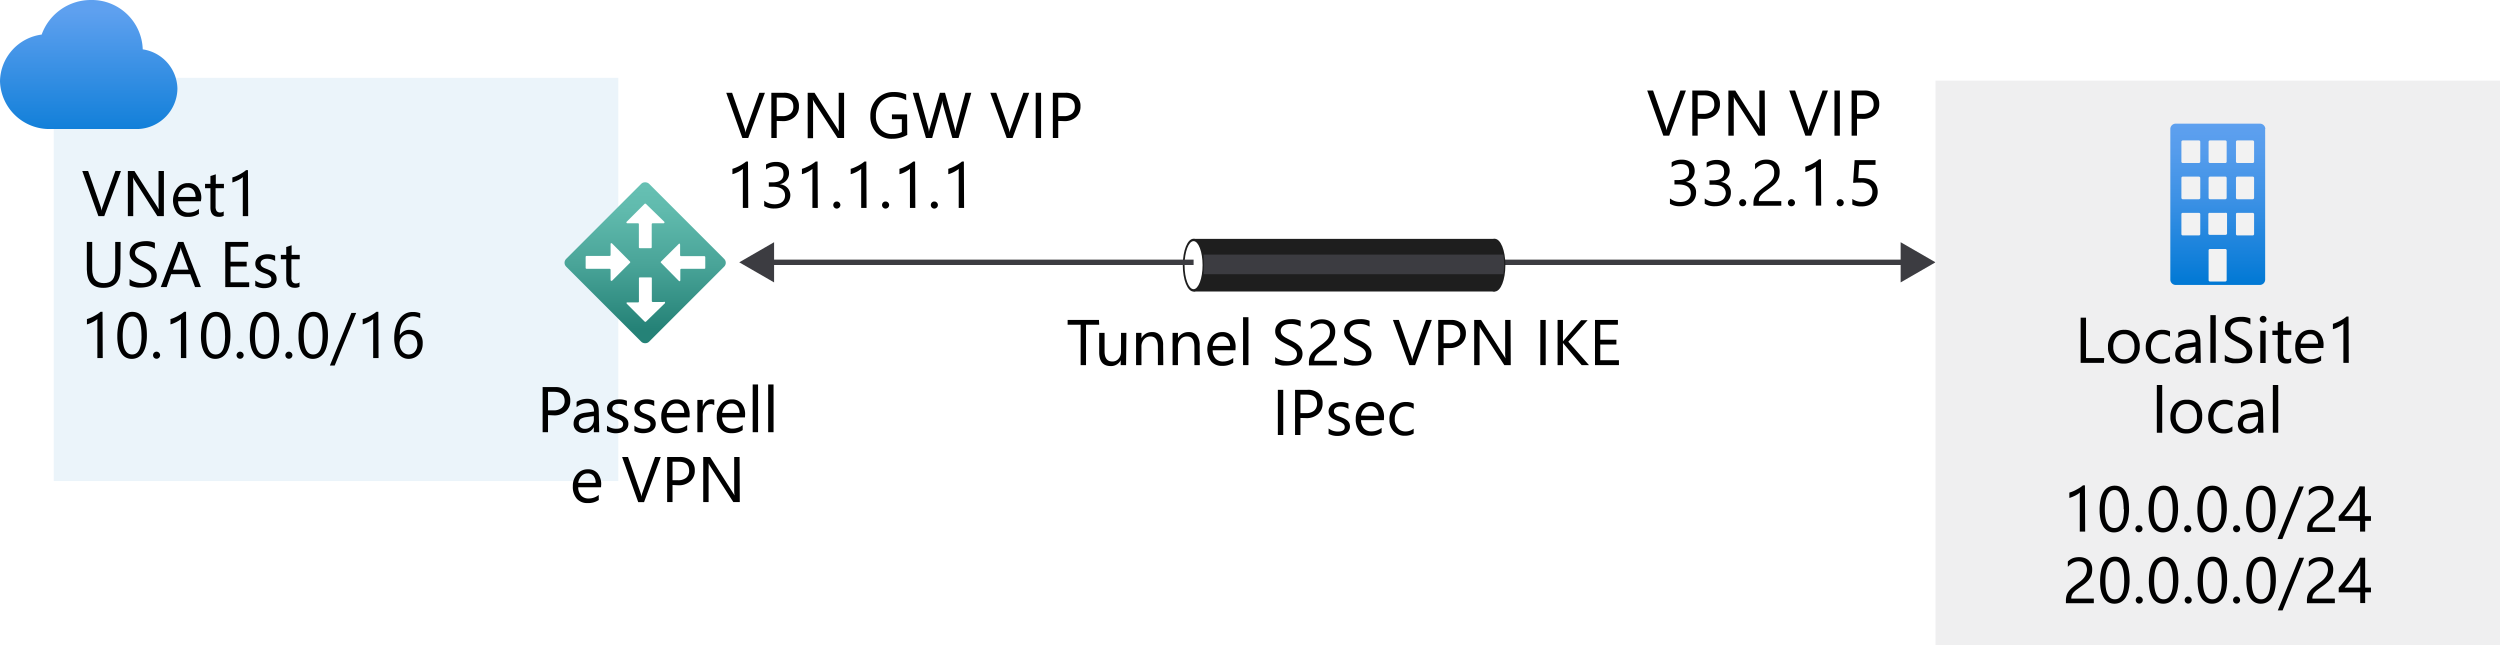<svg id="Layer_1" data-name="Layer 1" xmlns="http://www.w3.org/2000/svg" xmlns:xlink="http://www.w3.org/1999/xlink" viewBox="0 0 465 120"><defs><style>.cls-1{fill:#fff;}.cls-2{fill:#0072c6;}.cls-2,.cls-8{opacity:0.08;isolation:isolate;}.cls-3{fill:none;stroke:#3c3c41;stroke-miterlimit:10;}.cls-4,.cls-8{fill:#3c3c41;}.cls-5{fill:#1e1e1e;}.cls-6{fill:url(#linear-gradient);}.cls-7{fill:url(#linear-gradient-2);}.cls-9{fill:url(#linear-gradient-3);}.cls-10{fill:#f2f2f2;}</style><linearGradient id="linear-gradient" x1="16.5" y1="434.22" x2="16.5" y2="467.23" gradientTransform="translate(0 -438)" gradientUnits="userSpaceOnUse"><stop offset="0.18" stop-color="#5ea0ef"/><stop offset="1" stop-color="#0078d4"/></linearGradient><linearGradient id="linear-gradient-2" x1="119.22" y1="501.02" x2="119.22" y2="472.82" gradientTransform="translate(380.95 -381.37) rotate(45)" gradientUnits="userSpaceOnUse"><stop offset="0" stop-color="#258277"/><stop offset="0.42" stop-color="#49a498"/><stop offset="0.78" stop-color="#60baad"/><stop offset="1" stop-color="#68c2b5"/></linearGradient><linearGradient id="linear-gradient-3" x1="412.51" y1="461" x2="412.51" y2="491" gradientTransform="translate(0 -438)" gradientUnits="userSpaceOnUse"><stop offset="0" stop-color="#5ea0ef"/><stop offset="0.18" stop-color="#559cec"/><stop offset="0.47" stop-color="#3c91e5"/><stop offset="0.84" stop-color="#1380da"/><stop offset="1" stop-color="#0078d4"/></linearGradient></defs><title>OJ104738175</title><g id="Shapes"><rect class="cls-1" width="465" height="120"/><rect class="cls-1" x="10" y="14.48" width="105" height="75"/><rect class="cls-2" x="10" y="14.48" width="105" height="75"/><line class="cls-3" x1="354.62" y1="48.79" x2="278.51" y2="48.79"/><polygon class="cls-4" points="353.52 45.05 360 48.79 353.52 52.53 353.52 45.05"/><rect class="cls-5" x="222.01" y="44.43" width="56" height="9.79"/><ellipse class="cls-1" cx="222.01" cy="49.32" rx="1.84" ry="4.69"/><path class="cls-5" d="M222,54.23c-1.12,0-2-2.16-2-4.91s.88-4.91,2-4.91,2,2.16,2,4.91S223.13,54.23,222,54.23Zm0-9.38c-.91,0-1.67,2-1.67,4.47s.76,4.47,1.67,4.47,1.68-2,1.68-4.47S222.92,44.85,222,44.85Z"/><ellipse class="cls-5" cx="278.01" cy="49.32" rx="1.84" ry="4.69"/><path class="cls-5" d="M278,54.23c-1.12,0-2-2.16-2-4.91s.88-4.91,2-4.91,2,2.16,2,4.91S279.13,54.23,278,54.23Zm0-9.38c-.91,0-1.68,2-1.68,4.47s.77,4.47,1.68,4.47,1.67-2,1.67-4.47S278.92,44.85,278,44.85Z"/><path class="cls-4" d="M279.62,51H223.85a22.12,22.12,0,0,0,0-3.64h55.77A11.12,11.12,0,0,1,279.62,51Z"/><line class="cls-3" x1="222.01" y1="48.79" x2="142.88" y2="48.79"/><polygon class="cls-4" points="143.98 45.05 137.5 48.79 143.98 52.53 143.98 45.05"/><path class="cls-6" d="M33,16.47a7.54,7.54,0,0,0-6.45-7.29A9.48,9.48,0,0,0,16.93,0,9.71,9.71,0,0,0,7.75,6.43,8.91,8.91,0,0,0,0,15.14,9.18,9.18,0,0,0,9.31,24H25.63A7.62,7.62,0,0,0,33,16.47Z"/><rect class="cls-7" x="109.1" y="37.97" width="21.8" height="21.8" rx="1.01" transform="translate(0.59 99.17) rotate(-45)"/><path class="cls-1" d="M116.57,41.24l3.32-3.32a.2.2,0,0,1,.25,0l3.41,3.32a.17.17,0,0,1,0,.23.19.19,0,0,1-.16.06h-2a.18.18,0,0,0-.17.17h0V46a.16.16,0,0,1-.16.16H119a.16.16,0,0,1-.17-.14V41.7a.17.17,0,0,0-.16-.17h-2a.18.18,0,0,1-.16-.2h0A.15.15,0,0,1,116.57,41.24Zm7,15.26-3.41,3.32a.2.2,0,0,1-.25,0l-3.32-3.32a.18.18,0,0,1,0-.25h2.09a.17.17,0,0,0,.16-.17V51.75a.17.17,0,0,1,.15-.16h2.09a.16.16,0,0,1,.16.16h0V56a.18.18,0,0,0,.17.17h2a.18.18,0,0,1,.24,0,.19.19,0,0,1,0,.27.27.27,0,0,1-.12.06Zm-10-4.38V50.18a.18.18,0,0,0-.17-.18h-4.29a.18.18,0,0,1-.18-.16V47.78a.18.18,0,0,1,.18-.18h4.29a.17.17,0,0,0,.17-.16v-2a.16.16,0,0,1,.1-.2.16.16,0,0,1,.19.06l3.32,3.35a.17.17,0,0,1,0,.23h0l-3.32,3.32a.16.16,0,0,1-.22,0,.15.15,0,0,1-.07-.16Zm12.93-6.64v2a.17.17,0,0,0,.17.16H131a.19.19,0,0,1,.18.18v2.06A.18.18,0,0,1,131,50h-4.29a.19.19,0,0,0-.17.18v1.94a.17.17,0,0,1-.13.18.14.14,0,0,1-.15-.06l-3.32-3.37a.15.15,0,0,1,0-.21h0l3.32-3.3a.16.16,0,0,1,.21,0h0a.16.16,0,0,1,0,.14Z"/><rect class="cls-1" x="360" y="15" width="105" height="105"/><rect class="cls-8" x="360" y="15" width="105" height="105"/><path class="cls-9" d="M421.32,24V52a1,1,0,0,1-1,1H404.68a1,1,0,0,1-1-1V24a1,1,0,0,1,1-1h15.67a1,1,0,0,1,1,1Z"/><path id="a1bc77ea-5288-41a0-8f9a-2d282cf54a86" class="cls-10" d="M406,26.12h3a.25.25,0,0,1,.25.25v3.71a.26.26,0,0,1-.25.24h-3a.25.25,0,0,1-.26-.24h0V26.37A.26.26,0,0,1,406,26.12Zm5.05,0h2.86a.25.25,0,0,1,.25.25h0v3.71a.26.26,0,0,1-.25.24h-2.86a.26.26,0,0,1-.25-.24h0V26.37A.25.25,0,0,1,411.05,26.12Zm5.05,0H419a.26.26,0,0,1,.26.25v3.71a.25.25,0,0,1-.26.24h-2.86a.26.26,0,0,1-.25-.24h0V26.37a.25.25,0,0,1,.25-.25ZM406,32.85h3a.26.26,0,0,1,.25.24V36.8a.26.26,0,0,1-.25.26h-3a.26.26,0,0,1-.26-.26h0V33.09a.25.25,0,0,1,.26-.24Zm5.05,0h2.86a.26.26,0,0,1,.25.24h0V36.8a.26.26,0,0,1-.25.26h-2.86a.26.26,0,0,1-.25-.26V33.09A.26.26,0,0,1,411.05,32.85Zm5.05,0H419a.25.25,0,0,1,.26.24h0V36.8a.26.26,0,0,1-.26.26h-2.86a.26.26,0,0,1-.25-.26V33.09a.26.26,0,0,1,.25-.24ZM406,39.59h3a.25.25,0,0,1,.25.25h0v3.7a.25.25,0,0,1-.25.25h-3a.26.26,0,0,1-.26-.25V39.76A.26.26,0,0,1,406,39.59Zm5.05,0h2.86a.25.25,0,0,1,.32.13h0v3.71a.26.26,0,0,1-.24.25H411a.25.25,0,0,1-.25-.25h0V39.76a.25.25,0,0,1,.28-.17Zm0,6.72h2.86a.25.25,0,0,1,.25.25h0v5.56a.26.26,0,0,1-.25.24h-2.86a.26.26,0,0,1-.25-.24V46.56a.25.25,0,0,1,.25-.25h0Zm5.05-6.72H419a.26.26,0,0,1,.26.25v3.7a.26.26,0,0,1-.26.25h-2.86a.25.25,0,0,1-.25-.25h0V39.76a.24.24,0,0,1,.23-.17Z"/></g><path d="M22.5,31.8l-3.11,8.4H18.3l-3-8.4h1.09l2.33,6.66a4.27,4.27,0,0,1,.17.74h0a4.13,4.13,0,0,1,.19-.75l2.38-6.65Z"/><path d="M30.48,40.2H29.27L25,33.5a2.86,2.86,0,0,1-.27-.52h0a8.6,8.6,0,0,1,.05,1.15V40.2h-1V31.8H25l4.21,6.59c.17.27.29.46.34.56h0a8.58,8.58,0,0,1-.06-1.23V31.8h1Z"/><path d="M37.37,37.44H33.14A2.21,2.21,0,0,0,33.68,39a1.85,1.85,0,0,0,1.42.54A2.93,2.93,0,0,0,37,38.86v.91a3.52,3.52,0,0,1-2.09.57,2.52,2.52,0,0,1-2-.82,3.81,3.81,0,0,1,.07-4.58,2.53,2.53,0,0,1,2-.88,2.25,2.25,0,0,1,1.82.76,3.18,3.18,0,0,1,.64,2.12Zm-1-.81a2,2,0,0,0-.4-1.3,1.36,1.36,0,0,0-1.1-.46,1.55,1.55,0,0,0-1.15.48,2.19,2.19,0,0,0-.59,1.28Z"/><path d="M41.61,40.14a1.8,1.8,0,0,1-.9.19c-1.05,0-1.57-.59-1.57-1.76V35h-1V34.2h1V32.74l1-.32V34.2h1.51V35H40.1V38.4a1.45,1.45,0,0,0,.2.86.84.84,0,0,0,.68.26,1,1,0,0,0,.63-.2Z"/><path d="M46.16,40.2h-1V32.94a2.67,2.67,0,0,1-.32.26l-.48.28c-.18.09-.37.18-.57.26a3.54,3.54,0,0,1-.57.2V33a4.45,4.45,0,0,0,.67-.23,7.48,7.48,0,0,0,.7-.34c.22-.12.44-.25.64-.38a5.2,5.2,0,0,0,.53-.4h.36Z"/><path d="M22.4,50q0,3.54-3.2,3.54-3,0-3.05-3.4V45h1v5.07c0,1.72.73,2.59,2.18,2.59s2.1-.84,2.1-2.5V45h1Z"/><path d="M24.1,53.06V51.9a2.86,2.86,0,0,0,.48.32,3.8,3.8,0,0,0,.59.23,3.39,3.39,0,0,0,.61.15,3.09,3.09,0,0,0,.58.06,2.31,2.31,0,0,0,1.36-.34,1.17,1.17,0,0,0,.44-1,1.13,1.13,0,0,0-.15-.59,1.6,1.6,0,0,0-.41-.46,3.91,3.91,0,0,0-.62-.4l-.78-.4c-.29-.15-.57-.3-.82-.45a3.85,3.85,0,0,1-.66-.51,1.95,1.95,0,0,1-.61-1.44,1.93,1.93,0,0,1,.26-1,2.2,2.2,0,0,1,.66-.7A3,3,0,0,1,26,45,4.29,4.29,0,0,1,27,44.86a4.08,4.08,0,0,1,1.81.3v1.1a3.29,3.29,0,0,0-1.91-.51,3.47,3.47,0,0,0-.64.06,2,2,0,0,0-.58.22,1.56,1.56,0,0,0-.41.4,1.06,1.06,0,0,0-.15.58,1.22,1.22,0,0,0,.12.56,1.28,1.28,0,0,0,.35.43,3.75,3.75,0,0,0,.57.37l.78.4c.3.15.58.31.85.47a4,4,0,0,1,.71.54,2.27,2.27,0,0,1,.49.67,1.84,1.84,0,0,1,.17.83,2.14,2.14,0,0,1-.24,1,2,2,0,0,1-.65.7,2.94,2.94,0,0,1-1,.39,5.22,5.22,0,0,1-1.13.12l-.5,0a4.28,4.28,0,0,1-.59-.1,4.45,4.45,0,0,1-.58-.15A2,2,0,0,1,24.1,53.06Z"/><path d="M37.37,53.4H36.28L35.39,51H31.83L31,53.4H29.9L33.12,45h1Zm-2.3-3.24-1.32-3.58a5.45,5.45,0,0,1-.13-.56h0a3.36,3.36,0,0,1-.13.56l-1.31,3.58Z"/><path d="M46.35,53.4H41.9V45h4.26v.89H42.88v2.79h3v.89h-3v2.94h3.47Z"/><path d="M47.48,53.18v-1a2.81,2.81,0,0,0,1.72.58c.85,0,1.27-.28,1.27-.84a.76.76,0,0,0-.11-.41,1,1,0,0,0-.29-.29,2.19,2.19,0,0,0-.43-.24l-.54-.21a6.76,6.76,0,0,1-.7-.32,2.22,2.22,0,0,1-.5-.36,1.38,1.38,0,0,1-.31-.46,1.63,1.63,0,0,1-.1-.61,1.38,1.38,0,0,1,.19-.74,1.7,1.7,0,0,1,.52-.55,2.43,2.43,0,0,1,.73-.33,3.59,3.59,0,0,1,2.25.16v1a2.7,2.7,0,0,0-1.52-.43,1.83,1.83,0,0,0-.49.06,1.15,1.15,0,0,0-.37.17.76.76,0,0,0-.24.27.67.67,0,0,0-.09.34.75.75,0,0,0,.09.39.84.84,0,0,0,.25.29,2.36,2.36,0,0,0,.39.22l.54.21c.26.11.5.21.71.32a2.82,2.82,0,0,1,.54.36,1.41,1.41,0,0,1,.34.47,1.46,1.46,0,0,1,.12.62,1.5,1.5,0,0,1-.19.78,1.61,1.61,0,0,1-.53.54,2.44,2.44,0,0,1-.75.33,3.82,3.82,0,0,1-.9.1A3.34,3.34,0,0,1,47.48,53.18Z"/><path d="M55.71,53.34a1.76,1.76,0,0,1-.89.19c-1,0-1.58-.59-1.58-1.76V48.22h-1V47.4h1V45.94l1-.32V47.4h1.51v.82H54.2V51.6a1.37,1.37,0,0,0,.21.86.81.81,0,0,0,.68.26,1,1,0,0,0,.62-.2Z"/><path d="M19.11,66.6h-1V59.34a2.67,2.67,0,0,1-.32.26,5.1,5.1,0,0,1-.48.28l-.56.26a3.63,3.63,0,0,1-.58.2v-1a4.45,4.45,0,0,0,.67-.23,6.44,6.44,0,0,0,.7-.34c.22-.12.44-.25.64-.38a5.2,5.2,0,0,0,.53-.4h.36Z"/><path d="M27.32,62.36a8.62,8.62,0,0,1-.19,1.87,4.47,4.47,0,0,1-.55,1.38,2.57,2.57,0,0,1-.89.85,2.47,2.47,0,0,1-1.19.29,2.34,2.34,0,0,1-1.13-.28,2.38,2.38,0,0,1-.83-.81A4.22,4.22,0,0,1,22,64.35a7.93,7.93,0,0,1-.18-1.78,9.41,9.41,0,0,1,.19-2,4.32,4.32,0,0,1,.54-1.41,2.43,2.43,0,0,1,.89-.86,2.41,2.41,0,0,1,1.21-.29Q27.33,58.06,27.32,62.36Zm-1,.1c0-2.39-.57-3.59-1.7-3.59s-1.8,1.22-1.8,3.65c0,2.27.59,3.41,1.76,3.41S26.33,64.77,26.33,62.46Z"/><path d="M29.12,66.73a.65.65,0,0,1-.65-.66.62.62,0,0,1,.19-.46.63.63,0,0,1,.92,0,.63.63,0,0,1,.2.46.65.65,0,0,1-.2.47A.64.64,0,0,1,29.12,66.73Z"/><path d="M34.65,66.6h-1V59.34a2.67,2.67,0,0,1-.32.26l-.48.28c-.18.09-.37.18-.57.26a3.54,3.54,0,0,1-.57.2v-1a4.45,4.45,0,0,0,.67-.23,7.48,7.48,0,0,0,.7-.34c.22-.12.44-.25.64-.38a5.2,5.2,0,0,0,.53-.4h.36Z"/><path d="M42.86,62.36a8.62,8.62,0,0,1-.19,1.87,4.47,4.47,0,0,1-.55,1.38,2.57,2.57,0,0,1-.89.85,2.47,2.47,0,0,1-1.19.29,2.34,2.34,0,0,1-1.13-.28,2.38,2.38,0,0,1-.83-.81,4.22,4.22,0,0,1-.52-1.31,7.93,7.93,0,0,1-.18-1.78,9.41,9.41,0,0,1,.19-2,4.32,4.32,0,0,1,.54-1.41,2.36,2.36,0,0,1,.89-.86,2.41,2.41,0,0,1,1.21-.29Q42.86,58.06,42.86,62.36Zm-1,.1c0-2.39-.57-3.59-1.7-3.59s-1.8,1.22-1.8,3.65c0,2.27.59,3.41,1.76,3.41S41.87,64.77,41.87,62.46Z"/><path d="M44.66,66.73a.64.64,0,0,1-.46-.19.65.65,0,0,1-.2-.47.63.63,0,0,1,.2-.46.63.63,0,0,1,.92,0,.63.63,0,0,1,.2.46.65.65,0,0,1-.2.47A.64.64,0,0,1,44.66,66.73Z"/><path d="M51.93,62.36a8.62,8.62,0,0,1-.19,1.87,4.47,4.47,0,0,1-.55,1.38,2.57,2.57,0,0,1-.89.85,2.47,2.47,0,0,1-1.19.29A2.34,2.34,0,0,1,48,66.47a2.38,2.38,0,0,1-.83-.81,4.22,4.22,0,0,1-.52-1.31,7.93,7.93,0,0,1-.18-1.78,9.41,9.41,0,0,1,.19-2,4.32,4.32,0,0,1,.54-1.41,2.36,2.36,0,0,1,.89-.86,2.41,2.41,0,0,1,1.21-.29Q51.93,58.06,51.93,62.36Zm-1,.1c0-2.39-.57-3.59-1.7-3.59s-1.8,1.22-1.8,3.65c0,2.27.59,3.41,1.76,3.41S50.94,64.77,50.94,62.46Z"/><path d="M53.73,66.73a.65.65,0,0,1-.65-.66.62.62,0,0,1,.19-.46.63.63,0,0,1,.92,0,.63.63,0,0,1,.2.46.65.65,0,0,1-.2.47A.64.64,0,0,1,53.73,66.73Z"/><path d="M61,62.36a8.62,8.62,0,0,1-.19,1.87,4.47,4.47,0,0,1-.55,1.38,2.57,2.57,0,0,1-.89.85,2.47,2.47,0,0,1-1.19.29,2.34,2.34,0,0,1-1.13-.28,2.38,2.38,0,0,1-.83-.81,4.22,4.22,0,0,1-.52-1.31,7.93,7.93,0,0,1-.18-1.78,9.41,9.41,0,0,1,.19-2,4.32,4.32,0,0,1,.54-1.41,2.43,2.43,0,0,1,.89-.86,2.41,2.41,0,0,1,1.21-.29Q61,58.06,61,62.36Zm-1,.1c0-2.39-.57-3.59-1.7-3.59s-1.8,1.22-1.8,3.65c0,2.27.59,3.41,1.76,3.41S60,64.77,60,62.46Z"/><path d="M66.25,58.2l-4,9.79h-.89l4-9.79Z"/><path d="M70.41,66.6h-1V59.34c-.08.07-.19.16-.33.26a5.1,5.1,0,0,1-.48.28c-.18.09-.36.18-.56.26a3.63,3.63,0,0,1-.58.2v-1a4.1,4.1,0,0,0,.67-.23,6.44,6.44,0,0,0,.7-.34c.23-.12.44-.25.65-.38A5,5,0,0,0,70,58h.37Z"/><path d="M78.62,63.93a3,3,0,0,1-.2,1.13,2.57,2.57,0,0,1-.55.9,2.38,2.38,0,0,1-.84.58,2.59,2.59,0,0,1-1,.21,2.33,2.33,0,0,1-1.13-.27,2.29,2.29,0,0,1-.85-.76,3.44,3.44,0,0,1-.53-1.21,6.08,6.08,0,0,1-.19-1.61,7.68,7.68,0,0,1,.25-2,4.88,4.88,0,0,1,.69-1.53,3.24,3.24,0,0,1,1.08-1,2.88,2.88,0,0,1,1.41-.34,3.45,3.45,0,0,1,1.4.24v.91a2.9,2.9,0,0,0-1.37-.34,2.14,2.14,0,0,0-1,.25,2.29,2.29,0,0,0-.77.72,3.34,3.34,0,0,0-.5,1.11,5.8,5.8,0,0,0-.17,1.44h0a2,2,0,0,1,1.92-1,2.57,2.57,0,0,1,1,.19,2.17,2.17,0,0,1,.76.53,2.31,2.31,0,0,1,.48.82A3,3,0,0,1,78.62,63.93Zm-1,.13a2.69,2.69,0,0,0-.11-.79,1.71,1.71,0,0,0-.32-.6,1.33,1.33,0,0,0-.52-.38,1.67,1.67,0,0,0-.69-.13,1.59,1.59,0,0,0-.66.13,1.64,1.64,0,0,0-.53.37,1.86,1.86,0,0,0-.35.54,1.75,1.75,0,0,0-.12.65,2.64,2.64,0,0,0,.12.81,2,2,0,0,0,.35.66,1.49,1.49,0,0,0,.53.44,1.4,1.4,0,0,0,.68.17,1.59,1.59,0,0,0,.66-.14,1.39,1.39,0,0,0,.51-.39,1.83,1.83,0,0,0,.33-.58A2.33,2.33,0,0,0,77.64,64.06Z"/><path d="M142.28,17.26l-3.11,8.41h-1.09l-3-8.41h1.09l2.33,6.67a4.27,4.27,0,0,1,.17.74h0a3.93,3.93,0,0,1,.19-.75l2.38-6.66Z"/><path d="M144.47,22.49v3.18h-1V17.26h2.3a3,3,0,0,1,2.09.66,2.33,2.33,0,0,1,.74,1.85,2.54,2.54,0,0,1-.82,2,3.13,3.13,0,0,1-2.22.76Zm0-4.33V21.6h1a2.27,2.27,0,0,0,1.56-.47,1.65,1.65,0,0,0,.53-1.31c0-1.11-.65-1.66-2-1.66Z"/><path d="M157,25.67h-1.21L151.45,19a2.65,2.65,0,0,1-.27-.53h0a8.79,8.79,0,0,1,.05,1.16v6.07h-1V17.26h1.27l4.21,6.6a5.88,5.88,0,0,1,.34.56h0a9.18,9.18,0,0,1-.05-1.24V17.26h1Z"/><path d="M168.75,25.09a5.57,5.57,0,0,1-2.81.72A3.86,3.86,0,0,1,163,24.65a4.27,4.27,0,0,1-1.11-3.07,4.37,4.37,0,0,1,1.23-3.2,4.2,4.2,0,0,1,3.13-1.26,5.27,5.27,0,0,1,2.3.45v1.09a4.41,4.41,0,0,0-2.41-.65,3,3,0,0,0-2.32,1,3.57,3.57,0,0,0-.9,2.52,3.55,3.55,0,0,0,.84,2.5,2.92,2.92,0,0,0,2.27.91,3.54,3.54,0,0,0,1.71-.39V22.17h-1.84v-.89h2.82Z"/><path d="M180.66,17.26l-2.37,8.41h-1.15l-1.73-6.14a3.86,3.86,0,0,1-.14-.86h0a4.61,4.61,0,0,1-.15.84l-1.74,6.16h-1.15l-2.46-8.41h1.09l1.78,6.45a3.36,3.36,0,0,1,.14.84h0a4.61,4.61,0,0,1,.19-.84l1.85-6.45h.95l1.78,6.5a4.78,4.78,0,0,1,.14.78h0a5.38,5.38,0,0,1,.16-.81l1.72-6.47Z"/><path d="M191.44,17.26l-3.11,8.41h-1.08l-3.05-8.41h1.1l2.32,6.67a3.51,3.51,0,0,1,.17.74h0a3.3,3.3,0,0,1,.19-.75l2.37-6.66Z"/><path d="M193.64,25.67h-1V17.26h1Z"/><path d="M196.83,22.49v3.18h-1V17.26h2.31a3,3,0,0,1,2.09.66,2.33,2.33,0,0,1,.74,1.85,2.54,2.54,0,0,1-.82,2,3.13,3.13,0,0,1-2.22.76Zm0-4.33V21.6h1a2.27,2.27,0,0,0,1.56-.47,1.65,1.65,0,0,0,.53-1.31c0-1.11-.65-1.66-2-1.66Z"/><path d="M139.17,38.67h-1V31.41a2,2,0,0,1-.32.25l-.48.29c-.18.09-.37.18-.57.26a3.46,3.46,0,0,1-.57.19v-1a6.12,6.12,0,0,0,.67-.24c.23-.1.47-.21.69-.33a5.88,5.88,0,0,0,.65-.39,4.05,4.05,0,0,0,.53-.39h.36Z"/><path d="M147,36.29a2.46,2.46,0,0,1-.21,1,2.25,2.25,0,0,1-.6.8,2.83,2.83,0,0,1-.94.51,3.78,3.78,0,0,1-1.2.18,3.53,3.53,0,0,1-1.91-.45v-1a3.09,3.09,0,0,0,1.95.66,2.48,2.48,0,0,0,.79-.11,1.69,1.69,0,0,0,.61-.32,1.39,1.39,0,0,0,.39-.51,1.6,1.6,0,0,0,.14-.67q0-1.65-2.34-1.65H143v-.81h.66c1.38,0,2.07-.52,2.07-1.55s-.52-1.43-1.58-1.43a2.7,2.7,0,0,0-1.67.6V30.6a3.66,3.66,0,0,1,1.91-.48,2.93,2.93,0,0,1,1,.15,2.16,2.16,0,0,1,.73.41,1.93,1.93,0,0,1,.47.63,2,2,0,0,1,.17.82A2.06,2.06,0,0,1,145,34.26v0a2.78,2.78,0,0,1,.79.21,2,2,0,0,1,.63.42,1.82,1.82,0,0,1,.41.61A1.92,1.92,0,0,1,147,36.29Z"/><path d="M152.11,38.67h-1V31.41a1.74,1.74,0,0,1-.33.25,5.06,5.06,0,0,1-.48.29,5.85,5.85,0,0,1-.56.26,3.56,3.56,0,0,1-.58.19v-1a5.58,5.58,0,0,0,.68-.24q.35-.15.69-.33a5.88,5.88,0,0,0,.65-.39,4.87,4.87,0,0,0,.53-.39h.36Z"/><path d="M155.64,38.8a.63.63,0,0,1-.46-.2.66.66,0,0,1-.19-.46.68.68,0,0,1,.19-.47.62.62,0,0,1,.46-.19.63.63,0,0,1,.47.19.65.65,0,0,1,.2.47.68.68,0,0,1-.67.66Z"/><path d="M161.18,38.67h-1V31.41a1.74,1.74,0,0,1-.33.25,5.06,5.06,0,0,1-.48.29,5.85,5.85,0,0,1-.56.26,3.56,3.56,0,0,1-.58.19v-1a5.58,5.58,0,0,0,.68-.24q.35-.15.69-.33a5.88,5.88,0,0,0,.65-.39,4.87,4.87,0,0,0,.53-.39h.36Z"/><path d="M164.71,38.8a.63.63,0,0,1-.46-.2.66.66,0,0,1-.19-.46.68.68,0,0,1,.19-.47.62.62,0,0,1,.46-.19.63.63,0,0,1,.47.19.65.65,0,0,1,.2.47.68.68,0,0,1-.67.66Z"/><path d="M170.25,38.67h-1V31.41a1.74,1.74,0,0,1-.33.25,5.06,5.06,0,0,1-.48.29,5.85,5.85,0,0,1-.56.26,3.56,3.56,0,0,1-.58.19v-1a5.58,5.58,0,0,0,.68-.24l.69-.33a5.88,5.88,0,0,0,.65-.39,4.87,4.87,0,0,0,.53-.39h.36Z"/><path d="M173.78,38.8a.63.63,0,0,1-.46-.2.66.66,0,0,1-.19-.46.68.68,0,0,1,.19-.47.62.62,0,0,1,.46-.19.63.63,0,0,1,.47.19.65.65,0,0,1,.2.47.68.68,0,0,1-.67.66Z"/><path d="M179.32,38.67h-1V31.41a2,2,0,0,1-.32.25c-.15.1-.31.19-.49.29a5.85,5.85,0,0,1-.56.26,3.81,3.81,0,0,1-.57.19v-1a6.12,6.12,0,0,0,.67-.24q.34-.15.69-.33a5.88,5.88,0,0,0,.65-.39,4.87,4.87,0,0,0,.53-.39h.36Z"/><path d="M313.58,16.84l-3.11,8.4h-1.09l-3-8.4h1.09l2.33,6.66a4.63,4.63,0,0,1,.17.75h0a3.43,3.43,0,0,1,.2-.76l2.37-6.65Z"/><path d="M315.77,22.07v3.17h-1v-8.4h2.31a3,3,0,0,1,2.08.66,2.33,2.33,0,0,1,.75,1.85,2.55,2.55,0,0,1-.83,2,3.18,3.18,0,0,1-2.22.76Zm0-4.34v3.45h1a2.33,2.33,0,0,0,1.56-.47,1.63,1.63,0,0,0,.53-1.31c0-1.11-.65-1.67-2-1.67Z"/><path d="M328.28,25.24h-1.21l-4.32-6.69a2.94,2.94,0,0,1-.27-.53h0a9.28,9.28,0,0,1,0,1.15v6.07h-1v-8.4h1.28l4.2,6.59a5.64,5.64,0,0,1,.34.57h0a8.84,8.84,0,0,1-.06-1.24V16.84h1Z"/><path d="M340,16.84l-3.11,8.4h-1.09l-3-8.4h1.09l2.33,6.66a4.63,4.63,0,0,1,.17.75h0a4,4,0,0,1,.19-.76L339,16.84Z"/><path d="M342.21,25.24h-1v-8.4h1Z"/><path d="M345.4,22.07v3.17h-1v-8.4h2.31a3,3,0,0,1,2.09.66,2.35,2.35,0,0,1,.74,1.85,2.55,2.55,0,0,1-.83,2,3.18,3.18,0,0,1-2.22.76Zm0-4.34v3.45h1a2.33,2.33,0,0,0,1.56-.47,1.64,1.64,0,0,0,.54-1.31c0-1.11-.66-1.67-2-1.67Z"/><path d="M315.47,35.87a2.5,2.5,0,0,1-.21,1,2.25,2.25,0,0,1-.6.8,2.83,2.83,0,0,1-.94.51,3.78,3.78,0,0,1-1.2.18,3.44,3.44,0,0,1-1.91-.46v-1a3,3,0,0,0,1.94.67,2.81,2.81,0,0,0,.8-.11,2,2,0,0,0,.61-.32,1.39,1.39,0,0,0,.39-.51,1.65,1.65,0,0,0,.14-.68c0-1.09-.78-1.64-2.35-1.64h-.69v-.82h.66c1.38,0,2.07-.51,2.07-1.54s-.52-1.43-1.58-1.43a2.68,2.68,0,0,0-1.67.59v-.93a3.66,3.66,0,0,1,1.91-.48,2.93,2.93,0,0,1,1,.15,2.16,2.16,0,0,1,.73.41,1.74,1.74,0,0,1,.47.63,2,2,0,0,1,.17.82,2.06,2.06,0,0,1-1.68,2.13v0a2.49,2.49,0,0,1,.79.21,2.17,2.17,0,0,1,.63.42,1.78,1.78,0,0,1,.41.6A2,2,0,0,1,315.47,35.87Z"/><path d="M321.94,35.87a2.5,2.5,0,0,1-.21,1,2.4,2.4,0,0,1-.61.8,2.79,2.79,0,0,1-.93.51,3.78,3.78,0,0,1-1.2.18,3.44,3.44,0,0,1-1.91-.46v-1a3,3,0,0,0,1.94.67,2.81,2.81,0,0,0,.8-.11,2,2,0,0,0,.61-.32,1.39,1.39,0,0,0,.39-.51A1.65,1.65,0,0,0,321,36c0-1.09-.78-1.64-2.35-1.64h-.69v-.82h.66c1.38,0,2.07-.51,2.07-1.54s-.52-1.43-1.58-1.43a2.68,2.68,0,0,0-1.67.59v-.93a3.66,3.66,0,0,1,1.91-.48,2.93,2.93,0,0,1,1,.15,2.26,2.26,0,0,1,.73.41,1.74,1.74,0,0,1,.47.63,2,2,0,0,1,.17.82A2.06,2.06,0,0,1,320,33.84v0a2.49,2.49,0,0,1,.79.21,2.31,2.31,0,0,1,.63.42,1.94,1.94,0,0,1,.41.6A2,2,0,0,1,321.94,35.87Z"/><path d="M324.13,38.37a.62.62,0,0,1-.46-.19.66.66,0,0,1-.19-.46.68.68,0,0,1,.19-.47.64.64,0,0,1,.93,0,.64.64,0,0,1,.19.47.62.62,0,0,1-.19.46A.63.63,0,0,1,324.13,38.37Z"/><path d="M330,32a1.74,1.74,0,0,0-.12-.67,1.37,1.37,0,0,0-.33-.48,1.39,1.39,0,0,0-.49-.28,2,2,0,0,0-.61-.09,2.08,2.08,0,0,0-.55.07,2.57,2.57,0,0,0-.52.21,3,3,0,0,0-.49.33,3.47,3.47,0,0,0-.45.41v-1a3,3,0,0,1,.91-.6,3.14,3.14,0,0,1,1.22-.21,3,3,0,0,1,1,.15,2.3,2.3,0,0,1,.76.44,2.09,2.09,0,0,1,.51.71,2.42,2.42,0,0,1,.18,1,3.66,3.66,0,0,1-.11.91,3.26,3.26,0,0,1-.35.76,3.62,3.62,0,0,1-.58.68,8.92,8.92,0,0,1-.83.67l-1,.72a4.82,4.82,0,0,0-.6.56,1.63,1.63,0,0,0-.32.52,1.89,1.89,0,0,0-.09.6h4.18v.86h-5.18v-.41a3.82,3.82,0,0,1,.11-.95,2.59,2.59,0,0,1,.39-.78,4.42,4.42,0,0,1,.71-.74c.29-.24.64-.52,1.07-.83a6.69,6.69,0,0,0,.76-.63,3.31,3.31,0,0,0,.5-.6,2.1,2.1,0,0,0,.26-.6A2.78,2.78,0,0,0,330,32Z"/><path d="M333.2,38.37a.62.62,0,0,1-.46-.19.66.66,0,0,1-.19-.46.68.68,0,0,1,.19-.47.64.64,0,0,1,.93,0,.65.65,0,0,1,.2.47.67.67,0,0,1-.67.65Z"/><path d="M338.74,38.24h-1V31a1.72,1.72,0,0,1-.33.26,5.1,5.1,0,0,1-.48.28,4.15,4.15,0,0,1-.56.27,4.89,4.89,0,0,1-.58.19V31a5.46,5.46,0,0,0,.67-.24c.24-.1.47-.21.7-.33l.65-.39a4.88,4.88,0,0,0,.53-.4h.36Z"/><path d="M342.27,38.37a.62.62,0,0,1-.46-.19.66.66,0,0,1-.19-.46.68.68,0,0,1,.19-.47.64.64,0,0,1,.93,0,.65.65,0,0,1,.2.47.67.67,0,0,1-.67.65Z"/><path d="M349.25,35.68a2.82,2.82,0,0,1-.21,1.11,2.64,2.64,0,0,1-.61.86,2.81,2.81,0,0,1-.94.55,3.59,3.59,0,0,1-1.22.19,3.44,3.44,0,0,1-1.74-.35V37a3.16,3.16,0,0,0,1.75.55,2.31,2.31,0,0,0,.82-.13,1.8,1.8,0,0,0,.63-.38,1.56,1.56,0,0,0,.39-.58,1.81,1.81,0,0,0,.14-.74,1.59,1.59,0,0,0-.55-1.29,2.42,2.42,0,0,0-1.6-.47h-.73L345,34l-.32,0,.28-4.21h3.89v.87h-3.05l-.17,2.47.4,0h.37a4,4,0,0,1,1.2.17,2.75,2.75,0,0,1,.89.5,2.27,2.27,0,0,1,.56.8A2.94,2.94,0,0,1,349.25,35.68Z"/><path d="M101.93,77.21v3.18h-1V72h2.31a3.09,3.09,0,0,1,2.09.65,2.37,2.37,0,0,1,.74,1.85,2.58,2.58,0,0,1-.82,2,3.14,3.14,0,0,1-2.23.76Zm0-4.33v3.44h1a2.3,2.3,0,0,0,1.55-.46,1.65,1.65,0,0,0,.54-1.32c0-1.11-.66-1.66-2-1.66Z"/><path d="M111.45,80.39h-1v-.94h0a2,2,0,0,1-1.85,1.08,1.93,1.93,0,0,1-1.4-.48,1.62,1.62,0,0,1-.51-1.26q0-1.68,2-2l1.8-.25c0-1-.41-1.53-1.24-1.53a2.94,2.94,0,0,0-2,.73v-1a3.75,3.75,0,0,1,2-.56c1.42,0,2.12.74,2.12,2.24Zm-1-3-1.45.2a2.65,2.65,0,0,0-1,.33,1,1,0,0,0-.34.84.9.9,0,0,0,.32.72,1.19,1.19,0,0,0,.83.28,1.55,1.55,0,0,0,1.18-.5,1.8,1.8,0,0,0,.47-1.27Z"/><path d="M112.9,80.17v-1a2.82,2.82,0,0,0,1.73.58q1.26,0,1.26-.84a.68.68,0,0,0-.11-.41,1.17,1.17,0,0,0-.29-.3,2.86,2.86,0,0,0-.43-.23l-.54-.21a6.76,6.76,0,0,1-.7-.32,2.22,2.22,0,0,1-.5-.36,1.38,1.38,0,0,1-.31-.46,1.66,1.66,0,0,1-.1-.61,1.38,1.38,0,0,1,.19-.74,1.7,1.7,0,0,1,.52-.55,2.21,2.21,0,0,1,.73-.33,3.49,3.49,0,0,1,.86-.11,3.41,3.41,0,0,1,1.39.27v1a2.7,2.7,0,0,0-1.52-.43,1.88,1.88,0,0,0-.49.06,1.26,1.26,0,0,0-.37.17.88.88,0,0,0-.24.27.67.67,0,0,0-.09.34.75.75,0,0,0,.09.39.83.83,0,0,0,.25.28,1.68,1.68,0,0,0,.4.23l.53.21c.26.11.5.21.71.32a2.42,2.42,0,0,1,.54.36,1.37,1.37,0,0,1,.47,1.09,1.51,1.51,0,0,1-.2.78,1.68,1.68,0,0,1-.52.54,2.35,2.35,0,0,1-.76.32,3.76,3.76,0,0,1-.9.11A3.37,3.37,0,0,1,112.9,80.17Z"/><path d="M118,80.17v-1a2.82,2.82,0,0,0,1.73.58q1.26,0,1.26-.84a.76.76,0,0,0-.1-.41,1.22,1.22,0,0,0-.3-.3,2.86,2.86,0,0,0-.43-.23l-.54-.21c-.26-.11-.5-.21-.7-.32a2.22,2.22,0,0,1-.5-.36,1.38,1.38,0,0,1-.31-.46A1.9,1.9,0,0,1,118,76a1.48,1.48,0,0,1,.19-.74,1.82,1.82,0,0,1,.52-.55,2.17,2.17,0,0,1,.74-.33,3.35,3.35,0,0,1,.85-.11,3.41,3.41,0,0,1,1.39.27v1a2.7,2.7,0,0,0-1.52-.43,1.88,1.88,0,0,0-.49.06,1.26,1.26,0,0,0-.37.17.88.88,0,0,0-.24.27.66.66,0,0,0-.08.34.75.75,0,0,0,.08.39.83.83,0,0,0,.25.28,1.68,1.68,0,0,0,.4.23l.53.21c.27.11.5.21.72.32a2.14,2.14,0,0,1,.53.36,1.37,1.37,0,0,1,.47,1.09,1.51,1.51,0,0,1-.2.78,1.58,1.58,0,0,1-.52.54,2.26,2.26,0,0,1-.76.32,3.7,3.7,0,0,1-.9.11A3.37,3.37,0,0,1,118,80.17Z"/><path d="M128.27,77.63H124a2.3,2.3,0,0,0,.54,1.55,1.87,1.87,0,0,0,1.42.54,2.93,2.93,0,0,0,1.86-.67V80a3.5,3.5,0,0,1-2.09.57,2.53,2.53,0,0,1-2-.82,3.36,3.36,0,0,1-.73-2.3,3.29,3.29,0,0,1,.8-2.28,2.53,2.53,0,0,1,2-.88,2.25,2.25,0,0,1,1.82.76,3.18,3.18,0,0,1,.65,2.12Zm-1-.82a2,2,0,0,0-.4-1.29,1.36,1.36,0,0,0-1.1-.46,1.55,1.55,0,0,0-1.15.48,2.25,2.25,0,0,0-.59,1.27Z"/><path d="M132.85,75.36a1.18,1.18,0,0,0-.73-.19,1.23,1.23,0,0,0-1,.58,2.7,2.7,0,0,0-.41,1.58v3.06h-1v-6h1v1.24h0a2.07,2.07,0,0,1,.63-1,1.42,1.42,0,0,1,.94-.36,1.46,1.46,0,0,1,.58.09Z"/><path d="M138.56,77.63h-4.24a2.21,2.21,0,0,0,.54,1.55,1.85,1.85,0,0,0,1.42.54,2.93,2.93,0,0,0,1.86-.67V80a3.5,3.5,0,0,1-2.09.57,2.52,2.52,0,0,1-2-.82,3.36,3.36,0,0,1-.73-2.3,3.29,3.29,0,0,1,.8-2.28,2.53,2.53,0,0,1,2-.88,2.25,2.25,0,0,1,1.82.76,3.18,3.18,0,0,1,.65,2.12Zm-1-.82a2,2,0,0,0-.4-1.29,1.36,1.36,0,0,0-1.1-.46,1.55,1.55,0,0,0-1.15.48,2.25,2.25,0,0,0-.59,1.27Z"/><path d="M141,80.39h-1V71.51h1Z"/><path d="M143.88,80.39h-1V71.51h1Z"/><path d="M111.79,90.63h-4.24a2.3,2.3,0,0,0,.54,1.55,1.87,1.87,0,0,0,1.42.54,2.93,2.93,0,0,0,1.86-.67V93a3.5,3.5,0,0,1-2.09.57,2.53,2.53,0,0,1-2-.82,3.36,3.36,0,0,1-.73-2.3,3.29,3.29,0,0,1,.8-2.28,2.54,2.54,0,0,1,2-.88,2.24,2.24,0,0,1,1.82.76,3.18,3.18,0,0,1,.65,2.12Zm-1-.82a1.9,1.9,0,0,0-.4-1.29,1.36,1.36,0,0,0-1.1-.46,1.55,1.55,0,0,0-1.15.48,2.25,2.25,0,0,0-.59,1.27Z"/><path d="M122.9,85l-3.11,8.4h-1.08l-3-8.4h1.1l2.32,6.66a3.51,3.51,0,0,1,.17.74h0a3.44,3.44,0,0,1,.19-.75L121.84,85Z"/><path d="M125.09,90.21v3.18h-1V85h2.31a3.09,3.09,0,0,1,2.09.65,2.37,2.37,0,0,1,.74,1.85,2.55,2.55,0,0,1-.83,2,3.12,3.12,0,0,1-2.22.76Zm0-4.33v3.44h1a2.31,2.31,0,0,0,1.55-.46,1.65,1.65,0,0,0,.54-1.32c0-1.11-.66-1.66-2-1.66Z"/><path d="M137.6,93.39h-1.2l-4.33-6.7a2.65,2.65,0,0,1-.27-.53h0a9.48,9.48,0,0,1,0,1.16v6.07h-1V85h1.28l4.2,6.59a5.88,5.88,0,0,1,.34.56h0a8.65,8.65,0,0,1-.06-1.24V85h1Z"/><path d="M204.45,60.4H202v7.51h-1V60.4h-2.42v-.89h5.83Z"/><path d="M209.45,67.91h-1V67h0a2,2,0,0,1-1.85,1.09c-1.43,0-2.15-.85-2.15-2.55V61.91h1v3.43c0,1.27.48,1.9,1.45,1.9a1.47,1.47,0,0,0,1.16-.52,2,2,0,0,0,.45-1.35V61.91h1Z"/><path d="M216.37,67.91h-1V64.49c0-1.27-.46-1.91-1.39-1.91a1.54,1.54,0,0,0-1.2.54,2,2,0,0,0-.47,1.37v3.42h-1v-6h1v1h0a2.15,2.15,0,0,1,2-1.14,1.83,1.83,0,0,1,1.51.64,2.79,2.79,0,0,1,.52,1.83Z"/><path d="M223.16,67.91h-1V64.49c0-1.27-.46-1.91-1.39-1.91a1.54,1.54,0,0,0-1.2.54,2,2,0,0,0-.47,1.37v3.42h-1v-6h1v1h0a2.16,2.16,0,0,1,2-1.14,1.83,1.83,0,0,1,1.51.64,2.79,2.79,0,0,1,.52,1.83Z"/><path d="M229.79,65.15h-4.23a2.21,2.21,0,0,0,.54,1.55,1.85,1.85,0,0,0,1.42.54,3,3,0,0,0,1.86-.66v.9a3.52,3.52,0,0,1-2.09.57,2.52,2.52,0,0,1-2-.82,3.81,3.81,0,0,1,.07-4.58,2.53,2.53,0,0,1,2-.88,2.25,2.25,0,0,1,1.82.76,3.19,3.19,0,0,1,.64,2.12Zm-1-.81a2,2,0,0,0-.4-1.3,1.36,1.36,0,0,0-1.1-.46,1.52,1.52,0,0,0-1.15.49,2.13,2.13,0,0,0-.59,1.27Z"/><path d="M232.21,67.91h-1V59h1Z"/><path d="M237.18,67.57V66.41a2.23,2.23,0,0,0,.48.32,3.69,3.69,0,0,0,.58.23,3.5,3.5,0,0,0,.62.15,3.07,3.07,0,0,0,.57.06,2.29,2.29,0,0,0,1.36-.34,1.26,1.26,0,0,0,.3-1.56,1.76,1.76,0,0,0-.41-.46,4.57,4.57,0,0,0-.63-.4l-.77-.4c-.3-.15-.57-.3-.82-.45a3.2,3.2,0,0,1-.67-.51,2.26,2.26,0,0,1-.44-.62,1.91,1.91,0,0,1-.16-.82,1.93,1.93,0,0,1,.25-1,2.32,2.32,0,0,1,.66-.7,3.19,3.19,0,0,1,.94-.41,4.24,4.24,0,0,1,1.07-.13,4.08,4.08,0,0,1,1.81.3v1.1a3.31,3.31,0,0,0-1.91-.51,2.88,2.88,0,0,0-.65.07,1.58,1.58,0,0,0-.57.22,1.18,1.18,0,0,0-.41.39,1,1,0,0,0-.16.58,1.22,1.22,0,0,0,.12.56,1.31,1.31,0,0,0,.36.43,3,3,0,0,0,.57.37c.22.12.48.26.77.4s.59.31.86.47a4.46,4.46,0,0,1,.71.55,2.53,2.53,0,0,1,.48.66,1.84,1.84,0,0,1,.18.83,2.14,2.14,0,0,1-.24,1,2,2,0,0,1-.66.7,2.88,2.88,0,0,1-1,.39,5.24,5.24,0,0,1-1.14.12l-.49,0q-.3,0-.6-.09l-.58-.16A1.57,1.57,0,0,1,237.18,67.57Z"/><path d="M247.37,61.71a1.71,1.71,0,0,0-.12-.67,1.37,1.37,0,0,0-.33-.48,1.26,1.26,0,0,0-.49-.28,1.74,1.74,0,0,0-.61-.1,2,2,0,0,0-.55.08,2.57,2.57,0,0,0-.52.21,3.84,3.84,0,0,0-.5.32,4.37,4.37,0,0,0-.44.42v-1a2.72,2.72,0,0,1,.91-.6,3.14,3.14,0,0,1,1.22-.21,2.91,2.91,0,0,1,.95.15,2.09,2.09,0,0,1,.76.43,2,2,0,0,1,.51.71,2.47,2.47,0,0,1,.19,1,3.16,3.16,0,0,1-.12.9,2.6,2.6,0,0,1-.34.76,3.73,3.73,0,0,1-.59.69,8.71,8.71,0,0,1-.82.67c-.4.28-.72.52-1,.72a4.3,4.3,0,0,0-.61.56,1.59,1.59,0,0,0-.31.52,1.57,1.57,0,0,0-.1.6h4.19v.86h-5.19V67.5a3.38,3.38,0,0,1,.12-1,2.38,2.38,0,0,1,.39-.78,4,4,0,0,1,.7-.74c.29-.25.65-.53,1.07-.83a6.87,6.87,0,0,0,.77-.63A3.23,3.23,0,0,0,247,63a2,2,0,0,0,.27-.6A2.84,2.84,0,0,0,247.37,61.71Z"/><path d="M250,67.57V66.41a2.23,2.23,0,0,0,.48.32,4.51,4.51,0,0,0,1.2.38,3.09,3.09,0,0,0,.58.06,2.27,2.27,0,0,0,1.35-.34,1.26,1.26,0,0,0,.3-1.56,1.6,1.6,0,0,0-.41-.46,4.43,4.43,0,0,0-.62-.4l-.78-.4c-.29-.15-.57-.3-.82-.45a2.89,2.89,0,0,1-.66-.51,2.1,2.1,0,0,1-.45-.62,2.07,2.07,0,0,1-.16-.82,1.93,1.93,0,0,1,.26-1,2.1,2.1,0,0,1,.66-.7,3,3,0,0,1,.93-.41,4.29,4.29,0,0,1,1.07-.13,4.08,4.08,0,0,1,1.81.3v1.1a3.29,3.29,0,0,0-1.91-.51,2.79,2.79,0,0,0-.64.07,1.56,1.56,0,0,0-.58.22,1.27,1.27,0,0,0-.41.39,1.07,1.07,0,0,0-.16.58,1.22,1.22,0,0,0,.12.56,1.31,1.31,0,0,0,.36.43,3.75,3.75,0,0,0,.57.37c.22.12.48.26.78.4s.58.31.85.47a4,4,0,0,1,.71.55,2.32,2.32,0,0,1,.48.66,1.84,1.84,0,0,1,.18.83,2.14,2.14,0,0,1-.24,1,1.93,1.93,0,0,1-.66.7,2.8,2.8,0,0,1-1,.39,5.22,5.22,0,0,1-1.13.12l-.5,0-.59-.09c-.21-.05-.4-.1-.58-.16A1.65,1.65,0,0,1,250,67.57Z"/><path d="M266.32,59.51l-3.11,8.4h-1.08l-3.05-8.4h1.1l2.32,6.66a3.62,3.62,0,0,1,.17.75h0a3.38,3.38,0,0,1,.19-.76l2.37-6.65Z"/><path d="M268.51,64.74v3.17h-1v-8.4h2.31a3,3,0,0,1,2.09.66,2.34,2.34,0,0,1,.74,1.85,2.53,2.53,0,0,1-.83,1.95,3.12,3.12,0,0,1-2.22.77Zm0-4.34v3.44h1a2.32,2.32,0,0,0,1.56-.46,1.65,1.65,0,0,0,.54-1.32c0-1.11-.66-1.66-2-1.66Z"/><path d="M281,67.91h-1.2l-4.33-6.7a2.57,2.57,0,0,1-.27-.52h0a9.28,9.28,0,0,1,0,1.15v6.07h-1v-8.4h1.28l4.2,6.59a5.88,5.88,0,0,1,.34.56h0a8.58,8.58,0,0,1-.06-1.23V59.51h1Z"/><path d="M287.5,67.91h-1v-8.4h1Z"/><path d="M295.55,67.91h-1.37l-3.24-3.84a2.68,2.68,0,0,1-.23-.3h0v4.14h-1v-8.4h1v4h0a2.4,2.4,0,0,1,.23-.29l3.14-3.66h1.22l-3.6,4Z"/><path d="M301.12,67.91h-4.45v-8.4h4.26v.89h-3.28v2.79h3v.89h-3V67h3.47Z"/><path d="M238.68,80.91h-1v-8.4h1Z"/><path d="M241.88,77.74v3.17h-1v-8.4h2.31a3,3,0,0,1,2.09.66A2.34,2.34,0,0,1,246,75a2.52,2.52,0,0,1-.82,2,3.15,3.15,0,0,1-2.23.77Zm0-4.34v3.44h1a2.28,2.28,0,0,0,1.55-.46,1.65,1.65,0,0,0,.54-1.32c0-1.11-.66-1.66-2-1.66Z"/><path d="M247.12,80.69v-1a2.82,2.82,0,0,0,1.73.58c.84,0,1.27-.28,1.27-.84A.76.76,0,0,0,250,79a1,1,0,0,0-.3-.29,1.94,1.94,0,0,0-.43-.24l-.54-.21a6.6,6.6,0,0,1-.7-.32,2.22,2.22,0,0,1-.5-.36,1.35,1.35,0,0,1-.3-.46,1.58,1.58,0,0,1-.11-.61,1.39,1.39,0,0,1,.2-.74,1.78,1.78,0,0,1,.51-.55,2.77,2.77,0,0,1,.74-.33,3.56,3.56,0,0,1,2.24.16v1a2.68,2.68,0,0,0-1.52-.43,1.88,1.88,0,0,0-.49.06,1.4,1.4,0,0,0-.37.17,1,1,0,0,0-.24.27.77.77,0,0,0-.08.34,1,1,0,0,0,.08.4,1.07,1.07,0,0,0,.25.28,2.11,2.11,0,0,0,.4.22l.53.22a6.21,6.21,0,0,1,.72.31,2.82,2.82,0,0,1,.54.36,1.41,1.41,0,0,1,.34.47,1.48,1.48,0,0,1,.12.63,1.5,1.5,0,0,1-.2.77,1.58,1.58,0,0,1-.52.54,2.28,2.28,0,0,1-.76.33,3.68,3.68,0,0,1-.89.1A3.39,3.39,0,0,1,247.12,80.69Z"/><path d="M257.4,78.15h-4.24a2.3,2.3,0,0,0,.54,1.55,1.87,1.87,0,0,0,1.42.54,3,3,0,0,0,1.86-.66v.9a3.47,3.47,0,0,1-2.09.57,2.53,2.53,0,0,1-2-.82,3.35,3.35,0,0,1-.72-2.3,3.28,3.28,0,0,1,.79-2.28,2.54,2.54,0,0,1,2-.88,2.24,2.24,0,0,1,1.82.76,3.2,3.2,0,0,1,.65,2.12Zm-1-.81A1.91,1.91,0,0,0,256,76a1.36,1.36,0,0,0-1.1-.46,1.54,1.54,0,0,0-1.15.49,2.19,2.19,0,0,0-.59,1.27Z"/><path d="M262.94,80.64a3.19,3.19,0,0,1-1.64.41,2.73,2.73,0,0,1-2.07-.83,3,3,0,0,1-.79-2.17,3.3,3.3,0,0,1,.85-2.38,3,3,0,0,1,2.27-.9,3.2,3.2,0,0,1,1.39.29v1a2.45,2.45,0,0,0-1.43-.47,2,2,0,0,0-1.51.66,2.5,2.5,0,0,0-.58,1.73,2.36,2.36,0,0,0,.55,1.66,1.89,1.89,0,0,0,1.48.61,2.39,2.39,0,0,0,1.48-.52Z"/><path d="M391.33,67.49H387v-8.4h1V66.6h3.38Z"/><path d="M395,67.63a2.79,2.79,0,0,1-2.12-.84,3.1,3.1,0,0,1-.79-2.23,3.24,3.24,0,0,1,.82-2.36,3,3,0,0,1,2.23-.85,2.7,2.7,0,0,1,2.1.83,3.27,3.27,0,0,1,.75,2.29,3.23,3.23,0,0,1-.81,2.3A2.87,2.87,0,0,1,395,67.63Zm.07-5.47a1.83,1.83,0,0,0-1.46.63,2.59,2.59,0,0,0-.54,1.74,2.46,2.46,0,0,0,.54,1.68,1.86,1.86,0,0,0,1.46.61,1.79,1.79,0,0,0,1.44-.6,2.63,2.63,0,0,0,.5-1.72,2.68,2.68,0,0,0-.5-1.73A1.76,1.76,0,0,0,395.06,62.16Z"/><path d="M403.61,67.22a3.19,3.19,0,0,1-1.64.41,2.76,2.76,0,0,1-2.08-.83,3.06,3.06,0,0,1-.78-2.17,3.3,3.3,0,0,1,.85-2.38,3,3,0,0,1,2.26-.9,3.24,3.24,0,0,1,1.4.29v1a2.47,2.47,0,0,0-1.43-.47,1.93,1.93,0,0,0-1.51.66,2.52,2.52,0,0,0-.59,1.73,2.41,2.41,0,0,0,.55,1.66,1.91,1.91,0,0,0,1.49.61,2.41,2.41,0,0,0,1.48-.52Z"/><path d="M409.35,67.49h-1v-.94h0a2.2,2.2,0,0,1-3.25.61,1.65,1.65,0,0,1-.51-1.26c0-1.12.66-1.77,2-2l1.8-.25q0-1.53-1.23-1.53a3,3,0,0,0-2,.74v-1a3.76,3.76,0,0,1,2-.56c1.41,0,2.11.75,2.11,2.24Zm-1-3-1.44.2a2.3,2.3,0,0,0-1,.33,1,1,0,0,0-.34.84.92.92,0,0,0,.31.72,1.25,1.25,0,0,0,.84.27,1.53,1.53,0,0,0,1.18-.5,1.77,1.77,0,0,0,.46-1.27Z"/><path d="M412.13,67.49h-1V58.61h1Z"/><path d="M413.81,67.15V66a2.23,2.23,0,0,0,.48.32,5,5,0,0,0,.58.24c.21.06.41.11.62.15a4.13,4.13,0,0,0,.57,0,2.22,2.22,0,0,0,1.36-.34,1.26,1.26,0,0,0,.3-1.56,1.76,1.76,0,0,0-.41-.46,4.57,4.57,0,0,0-.63-.4l-.77-.4c-.3-.15-.57-.3-.83-.45a3.4,3.4,0,0,1-.66-.51A2.26,2.26,0,0,1,414,62a1.88,1.88,0,0,1-.16-.82,1.93,1.93,0,0,1,.25-1,2.32,2.32,0,0,1,.66-.7,3.19,3.19,0,0,1,.94-.41,4.24,4.24,0,0,1,1.07-.13,4.08,4.08,0,0,1,1.81.3v1.11a3.24,3.24,0,0,0-1.91-.52,2.88,2.88,0,0,0-.65.07,1.78,1.78,0,0,0-.57.22,1.18,1.18,0,0,0-.41.39,1,1,0,0,0-.16.59,1.18,1.18,0,0,0,.12.55,1.31,1.31,0,0,0,.36.43,3,3,0,0,0,.57.37c.22.13.48.26.77.4s.59.31.86.47a4.46,4.46,0,0,1,.71.55,2.53,2.53,0,0,1,.48.66,1.84,1.84,0,0,1,.18.83,2.09,2.09,0,0,1-.24,1,2,2,0,0,1-.66.7,2.88,2.88,0,0,1-.95.39,5.24,5.24,0,0,1-1.14.12l-.49,0q-.3,0-.6-.09a3.83,3.83,0,0,1-.58-.16A1.57,1.57,0,0,1,413.81,67.15Z"/><path d="M420.94,60a.6.6,0,0,1-.44-.18.57.57,0,0,1-.18-.44.61.61,0,0,1,.18-.45.6.6,0,0,1,.44-.18.64.64,0,0,1,.45.18.61.61,0,0,1,.18.45.6.6,0,0,1-.18.44A.64.64,0,0,1,420.94,60Zm.47,7.52h-1v-6h1Z"/><path d="M426.14,67.43a1.82,1.82,0,0,1-.9.19c-1.05,0-1.58-.58-1.58-1.76V62.31h-1v-.82h1V60l1-.31v1.77h1.52v.82h-1.52v3.38a1.35,1.35,0,0,0,.21.86.8.8,0,0,0,.68.26,1,1,0,0,0,.63-.2Z"/><path d="M432.15,64.73h-4.24a2.28,2.28,0,0,0,.54,1.55,1.87,1.87,0,0,0,1.42.54,3,3,0,0,0,1.86-.66v.9a3.5,3.5,0,0,1-2.09.57,2.56,2.56,0,0,1-2-.81,3.39,3.39,0,0,1-.72-2.3,3.29,3.29,0,0,1,.79-2.29,2.58,2.58,0,0,1,2-.88,2.27,2.27,0,0,1,1.82.76,3.2,3.2,0,0,1,.65,2.12Zm-1-.81a1.91,1.91,0,0,0-.4-1.3,1.36,1.36,0,0,0-1.1-.46,1.54,1.54,0,0,0-1.15.49,2.19,2.19,0,0,0-.59,1.27Z"/><path d="M436.87,67.49h-1V60.23a2.11,2.11,0,0,1-.33.26,5.1,5.1,0,0,1-.48.28,5.85,5.85,0,0,1-.56.27,4.89,4.89,0,0,1-.58.19v-1a5.46,5.46,0,0,0,.67-.24,6.44,6.44,0,0,0,.7-.34c.23-.12.45-.25.65-.38a6.62,6.62,0,0,0,.53-.4h.36Z"/><path d="M402.17,80.49h-1V71.61h1Z"/><path d="M406.62,80.63a2.77,2.77,0,0,1-2.12-.84,3.11,3.11,0,0,1-.8-2.23,3.25,3.25,0,0,1,.83-2.36,3,3,0,0,1,2.23-.85,2.71,2.71,0,0,1,2.1.83,3.27,3.27,0,0,1,.75,2.29,3.23,3.23,0,0,1-.81,2.3A2.87,2.87,0,0,1,406.62,80.63Zm.07-5.47a1.81,1.81,0,0,0-1.46.63,2.59,2.59,0,0,0-.54,1.74,2.46,2.46,0,0,0,.54,1.68,1.86,1.86,0,0,0,1.46.61,1.75,1.75,0,0,0,1.43-.6,2.58,2.58,0,0,0,.51-1.72,2.63,2.63,0,0,0-.51-1.73A1.73,1.73,0,0,0,406.69,75.16Z"/><path d="M415.23,80.22a3.17,3.17,0,0,1-1.64.41,2.75,2.75,0,0,1-2.07-.83,3.06,3.06,0,0,1-.79-2.17,3.35,3.35,0,0,1,.85-2.38,3,3,0,0,1,2.27-.9,3.27,3.27,0,0,1,1.4.29v1a2.49,2.49,0,0,0-1.43-.47,1.92,1.92,0,0,0-1.51.66,2.52,2.52,0,0,0-.59,1.73,2.36,2.36,0,0,0,.55,1.66,1.91,1.91,0,0,0,1.49.61,2.38,2.38,0,0,0,1.47-.52Z"/><path d="M421,80.49h-1v-.94h0a2,2,0,0,1-1.85,1.08,2,2,0,0,1-1.4-.47,1.65,1.65,0,0,1-.51-1.26c0-1.12.66-1.77,2-2l1.8-.25q0-1.53-1.23-1.53a3,3,0,0,0-2,.74v-1a3.76,3.76,0,0,1,2-.56c1.41,0,2.11.75,2.11,2.24Zm-1-3-1.45.2a2.25,2.25,0,0,0-1,.33,1,1,0,0,0-.34.84.92.92,0,0,0,.31.72,1.25,1.25,0,0,0,.84.27,1.53,1.53,0,0,0,1.18-.5,1.77,1.77,0,0,0,.46-1.27Z"/><path d="M423.75,80.49h-1V71.61h1Z"/><path d="M387.84,98.88h-1V91.62a2.67,2.67,0,0,1-.32.26l-.48.28c-.18.09-.37.18-.57.26a4.87,4.87,0,0,1-.57.2v-1a6,6,0,0,0,.67-.23,6.3,6.3,0,0,0,.69-.34c.23-.12.45-.25.65-.38a6.62,6.62,0,0,0,.53-.4h.36Z"/><path d="M396,94.64a8,8,0,0,1-.19,1.87,4.24,4.24,0,0,1-.55,1.38,2.55,2.55,0,0,1-.88.85,2.47,2.47,0,0,1-1.19.29,2.31,2.31,0,0,1-1.13-.28,2.49,2.49,0,0,1-.84-.81,4.48,4.48,0,0,1-.51-1.31,7.93,7.93,0,0,1-.18-1.78,8.77,8.77,0,0,1,.19-1.95,4.32,4.32,0,0,1,.54-1.41,2.36,2.36,0,0,1,.89-.86,2.41,2.41,0,0,1,1.21-.29Q396,90.34,396,94.64Zm-1,.1c0-2.39-.57-3.59-1.7-3.59s-1.8,1.22-1.8,3.65c0,2.27.58,3.41,1.76,3.41S395.06,97.05,395.06,94.74Z"/><path d="M397.84,99a.66.66,0,0,1-.46-.19.68.68,0,0,1-.19-.47.66.66,0,0,1,.19-.46.67.67,0,0,1,1.13.46.65.65,0,0,1-.2.47A.67.67,0,0,1,397.84,99Z"/><path d="M405.12,94.64a8,8,0,0,1-.2,1.87,4.24,4.24,0,0,1-.55,1.38,2.55,2.55,0,0,1-.88.85,2.47,2.47,0,0,1-1.19.29,2.34,2.34,0,0,1-1.13-.28,2.49,2.49,0,0,1-.84-.81,4.48,4.48,0,0,1-.51-1.31,7.93,7.93,0,0,1-.18-1.78,8.77,8.77,0,0,1,.19-1.95,4.32,4.32,0,0,1,.54-1.41,2.36,2.36,0,0,1,.89-.86,2.41,2.41,0,0,1,1.21-.29C404.23,90.34,405.12,91.77,405.12,94.64Zm-1,.1c0-2.39-.57-3.59-1.7-3.59s-1.8,1.22-1.8,3.65c0,2.27.58,3.41,1.76,3.41S404.13,97.05,404.13,94.74Z"/><path d="M406.91,99a.66.66,0,0,1-.46-.19.68.68,0,0,1-.19-.47.66.66,0,0,1,.19-.46.67.67,0,0,1,1.13.46.65.65,0,0,1-.2.47A.67.67,0,0,1,406.91,99Z"/><path d="M414.19,94.64a8.62,8.62,0,0,1-.19,1.87,4.47,4.47,0,0,1-.56,1.38,2.55,2.55,0,0,1-.88.85,2.47,2.47,0,0,1-1.19.29,2.34,2.34,0,0,1-1.13-.28,2.49,2.49,0,0,1-.84-.81,4.48,4.48,0,0,1-.51-1.31,7.93,7.93,0,0,1-.18-1.78,8.77,8.77,0,0,1,.19-1.95,4.32,4.32,0,0,1,.54-1.41,2.36,2.36,0,0,1,.89-.86,2.41,2.41,0,0,1,1.21-.29C413.3,90.34,414.19,91.77,414.19,94.64Zm-1,.1c0-2.39-.57-3.59-1.7-3.59s-1.8,1.22-1.8,3.65c0,2.27.59,3.41,1.76,3.41S413.2,97.05,413.2,94.74Z"/><path d="M416,99a.66.66,0,0,1-.46-.19.68.68,0,0,1-.19-.47.66.66,0,0,1,.19-.46.67.67,0,0,1,1.13.46.65.65,0,0,1-.2.47A.67.67,0,0,1,416,99Z"/><path d="M423.26,94.64a8.62,8.62,0,0,1-.19,1.87,4.47,4.47,0,0,1-.56,1.38,2.55,2.55,0,0,1-.88.85,2.47,2.47,0,0,1-1.19.29,2.34,2.34,0,0,1-1.13-.28,2.49,2.49,0,0,1-.84-.81,4.48,4.48,0,0,1-.51-1.31,7.93,7.93,0,0,1-.18-1.78A8.77,8.77,0,0,1,418,92.9a4.32,4.32,0,0,1,.54-1.41,2.36,2.36,0,0,1,.89-.86,2.41,2.41,0,0,1,1.21-.29Q423.27,90.34,423.26,94.64Zm-1,.1c0-2.39-.57-3.59-1.7-3.59s-1.8,1.22-1.8,3.65c0,2.27.59,3.41,1.76,3.41S422.27,97.05,422.27,94.74Z"/><path d="M428.51,90.48l-4,9.79h-.9l4-9.79Z"/><path d="M433,92.68a1.71,1.71,0,0,0-.12-.67,1.37,1.37,0,0,0-.33-.48,1.26,1.26,0,0,0-.49-.28,1.74,1.74,0,0,0-.61-.1,2,2,0,0,0-.55.08,2.57,2.57,0,0,0-.52.21,3.84,3.84,0,0,0-.5.32,3.48,3.48,0,0,0-.44.42v-1a2.75,2.75,0,0,1,.91-.61,3.35,3.35,0,0,1,1.22-.2,2.91,2.91,0,0,1,1,.15,2.09,2.09,0,0,1,.76.43,1.93,1.93,0,0,1,.51.71,2.47,2.47,0,0,1,.19,1,3.16,3.16,0,0,1-.12.9,2.73,2.73,0,0,1-.34.76,3.73,3.73,0,0,1-.59.69,8.71,8.71,0,0,1-.82.67c-.4.28-.72.52-1,.72a4.3,4.3,0,0,0-.61.56,1.49,1.49,0,0,0-.31.52,1.57,1.57,0,0,0-.1.6h4.19v.86h-5.19v-.42a3.43,3.43,0,0,1,.12-.95,2.44,2.44,0,0,1,.39-.77,4,4,0,0,1,.7-.74c.29-.25.65-.53,1.07-.83a6.87,6.87,0,0,0,.77-.63,3.23,3.23,0,0,0,.49-.6,1.93,1.93,0,0,0,.27-.61A2.69,2.69,0,0,0,433,92.68Z"/><path d="M439.87,90.48V96H441v.88h-1.08v2h-.95v-2H435v-.84c.37-.41.74-.85,1.12-1.32s.73-1,1.07-1.44.66-1,.95-1.45a13.52,13.52,0,0,0,.74-1.38ZM436.06,96h2.86V91.91c-.29.51-.57,1-.83,1.37s-.51.77-.75,1.1-.46.62-.67.89Z"/><path d="M388.17,105.94a1.71,1.71,0,0,0-.12-.67,1.35,1.35,0,0,0-.32-.48,1.51,1.51,0,0,0-.49-.29,2,2,0,0,0-.61-.09,2,2,0,0,0-.55.08,2.66,2.66,0,0,0-.53.21,3.74,3.74,0,0,0-.49.32,2.92,2.92,0,0,0-.44.42v-1a2.81,2.81,0,0,1,.9-.61,3.41,3.41,0,0,1,1.23-.2,2.91,2.91,0,0,1,.95.15,2.18,2.18,0,0,1,.76.43,1.93,1.93,0,0,1,.51.71,2.47,2.47,0,0,1,.18,1,3.17,3.17,0,0,1-.11.9,2.75,2.75,0,0,1-.35.76,3.67,3.67,0,0,1-.58.69,7.77,7.77,0,0,1-.83.67c-.39.28-.72.52-1,.72a3.81,3.81,0,0,0-.61.56,1.53,1.53,0,0,0-.32.52,1.8,1.8,0,0,0-.09.6h4.19v.86h-5.19v-.42a3.43,3.43,0,0,1,.12-1,2.41,2.41,0,0,1,.38-.77,4.07,4.07,0,0,1,.71-.74c.29-.25.65-.53,1.07-.84a5.77,5.77,0,0,0,.76-.62,3.31,3.31,0,0,0,.5-.6,2.53,2.53,0,0,0,.27-.61A2.7,2.7,0,0,0,388.17,105.94Z"/><path d="M396.1,107.9a8.62,8.62,0,0,1-.19,1.87,4.47,4.47,0,0,1-.55,1.38,2.57,2.57,0,0,1-.89.85,2.47,2.47,0,0,1-1.19.29,2.34,2.34,0,0,1-1.13-.28,2.38,2.38,0,0,1-.83-.81,4.22,4.22,0,0,1-.52-1.31,7.93,7.93,0,0,1-.18-1.78,9.41,9.41,0,0,1,.19-2,4.32,4.32,0,0,1,.54-1.41,2.36,2.36,0,0,1,.89-.86,2.41,2.41,0,0,1,1.21-.29Q396.11,103.6,396.1,107.9Zm-1,.1c0-2.39-.57-3.59-1.7-3.59s-1.8,1.22-1.8,3.65c0,2.27.59,3.41,1.76,3.41S395.11,110.31,395.11,108Z"/><path d="M397.9,112.27a.65.65,0,0,1-.65-.66.62.62,0,0,1,.19-.46.63.63,0,0,1,.92,0,.63.63,0,0,1,.2.46.65.65,0,0,1-.2.47A.64.64,0,0,1,397.9,112.27Z"/><path d="M405.17,107.9a8.62,8.62,0,0,1-.19,1.87,4.47,4.47,0,0,1-.55,1.38,2.57,2.57,0,0,1-.89.85,2.47,2.47,0,0,1-1.19.29,2.34,2.34,0,0,1-1.13-.28,2.38,2.38,0,0,1-.83-.81,4.22,4.22,0,0,1-.52-1.31,7.93,7.93,0,0,1-.18-1.78,9.41,9.41,0,0,1,.19-2,4.32,4.32,0,0,1,.54-1.41,2.43,2.43,0,0,1,.89-.86,2.41,2.41,0,0,1,1.21-.29Q405.18,103.6,405.17,107.9Zm-1,.1c0-2.39-.57-3.59-1.7-3.59s-1.8,1.22-1.8,3.65c0,2.27.59,3.41,1.76,3.41S404.18,110.31,404.18,108Z"/><path d="M407,112.27a.65.65,0,0,1-.65-.66.62.62,0,0,1,.19-.46.63.63,0,0,1,.92,0,.63.63,0,0,1,.2.46.65.65,0,0,1-.2.47A.64.64,0,0,1,407,112.27Z"/><path d="M414.24,107.9a8.62,8.62,0,0,1-.19,1.87,4.47,4.47,0,0,1-.55,1.38,2.57,2.57,0,0,1-.89.85,2.47,2.47,0,0,1-1.19.29,2.34,2.34,0,0,1-1.13-.28,2.38,2.38,0,0,1-.83-.81,4.22,4.22,0,0,1-.52-1.31,7.93,7.93,0,0,1-.18-1.78,9.41,9.41,0,0,1,.19-2,4.32,4.32,0,0,1,.54-1.41,2.43,2.43,0,0,1,.89-.86,2.41,2.41,0,0,1,1.21-.29Q414.25,103.6,414.24,107.9Zm-1,.1c0-2.39-.57-3.59-1.7-3.59s-1.8,1.22-1.8,3.65c0,2.27.59,3.41,1.76,3.41S413.25,110.31,413.25,108Z"/><path d="M416,112.27a.65.65,0,0,1-.65-.66.62.62,0,0,1,.19-.46.63.63,0,0,1,.92,0,.63.63,0,0,1,.2.46.65.65,0,0,1-.2.47A.64.64,0,0,1,416,112.27Z"/><path d="M423.31,107.9a8.62,8.62,0,0,1-.19,1.87,4.47,4.47,0,0,1-.55,1.38,2.57,2.57,0,0,1-.89.85,2.47,2.47,0,0,1-1.19.29,2.34,2.34,0,0,1-1.13-.28,2.38,2.38,0,0,1-.83-.81,4.22,4.22,0,0,1-.52-1.31,7.93,7.93,0,0,1-.18-1.78,9.41,9.41,0,0,1,.19-2,4.32,4.32,0,0,1,.54-1.41,2.36,2.36,0,0,1,2.11-1.15Q423.31,103.6,423.31,107.9Zm-1,.1c0-2.39-.57-3.59-1.7-3.59s-1.8,1.22-1.8,3.65c0,2.27.59,3.41,1.76,3.41S422.32,110.31,422.32,108Z"/><path d="M428.56,103.74l-4,9.79h-.89l4-9.79Z"/><path d="M433,105.94a1.71,1.71,0,0,0-.12-.67,1.37,1.37,0,0,0-.33-.48,1.42,1.42,0,0,0-.49-.29,2,2,0,0,0-.61-.09,2,2,0,0,0-.55.08,2.57,2.57,0,0,0-.52.21,3.84,3.84,0,0,0-.5.32,4.32,4.32,0,0,0-.44.42v-1a2.75,2.75,0,0,1,.91-.61,3.35,3.35,0,0,1,1.22-.2,2.91,2.91,0,0,1,.95.15,2.23,2.23,0,0,1,.77.43,2,2,0,0,1,.5.71,2.3,2.3,0,0,1,.19,1,3.16,3.16,0,0,1-.12.9,2.73,2.73,0,0,1-.34.76,3.73,3.73,0,0,1-.59.69,8.71,8.71,0,0,1-.82.67c-.4.28-.72.52-1,.72a4.3,4.3,0,0,0-.61.56,1.49,1.49,0,0,0-.31.52,1.8,1.8,0,0,0-.09.6h4.18v.86h-5.19v-.42a3.43,3.43,0,0,1,.12-1,2.44,2.44,0,0,1,.39-.77,4,4,0,0,1,.7-.74c.3-.25.65-.53,1.07-.84a5.92,5.92,0,0,0,.77-.62,3.23,3.23,0,0,0,.49-.6,1.93,1.93,0,0,0,.27-.61A2.69,2.69,0,0,0,433,105.94Z"/><path d="M439.92,103.74v5.55H441v.88h-1.08v2H439v-2h-4v-.84q.54-.61,1.11-1.32c.37-.47.73-1,1.07-1.44s.66-1,1-1.45a11.8,11.8,0,0,0,.74-1.38Zm-3.81,5.55H439v-4.12c-.3.51-.57,1-.84,1.37s-.51.77-.74,1.1-.47.62-.68.89Z"/></svg>